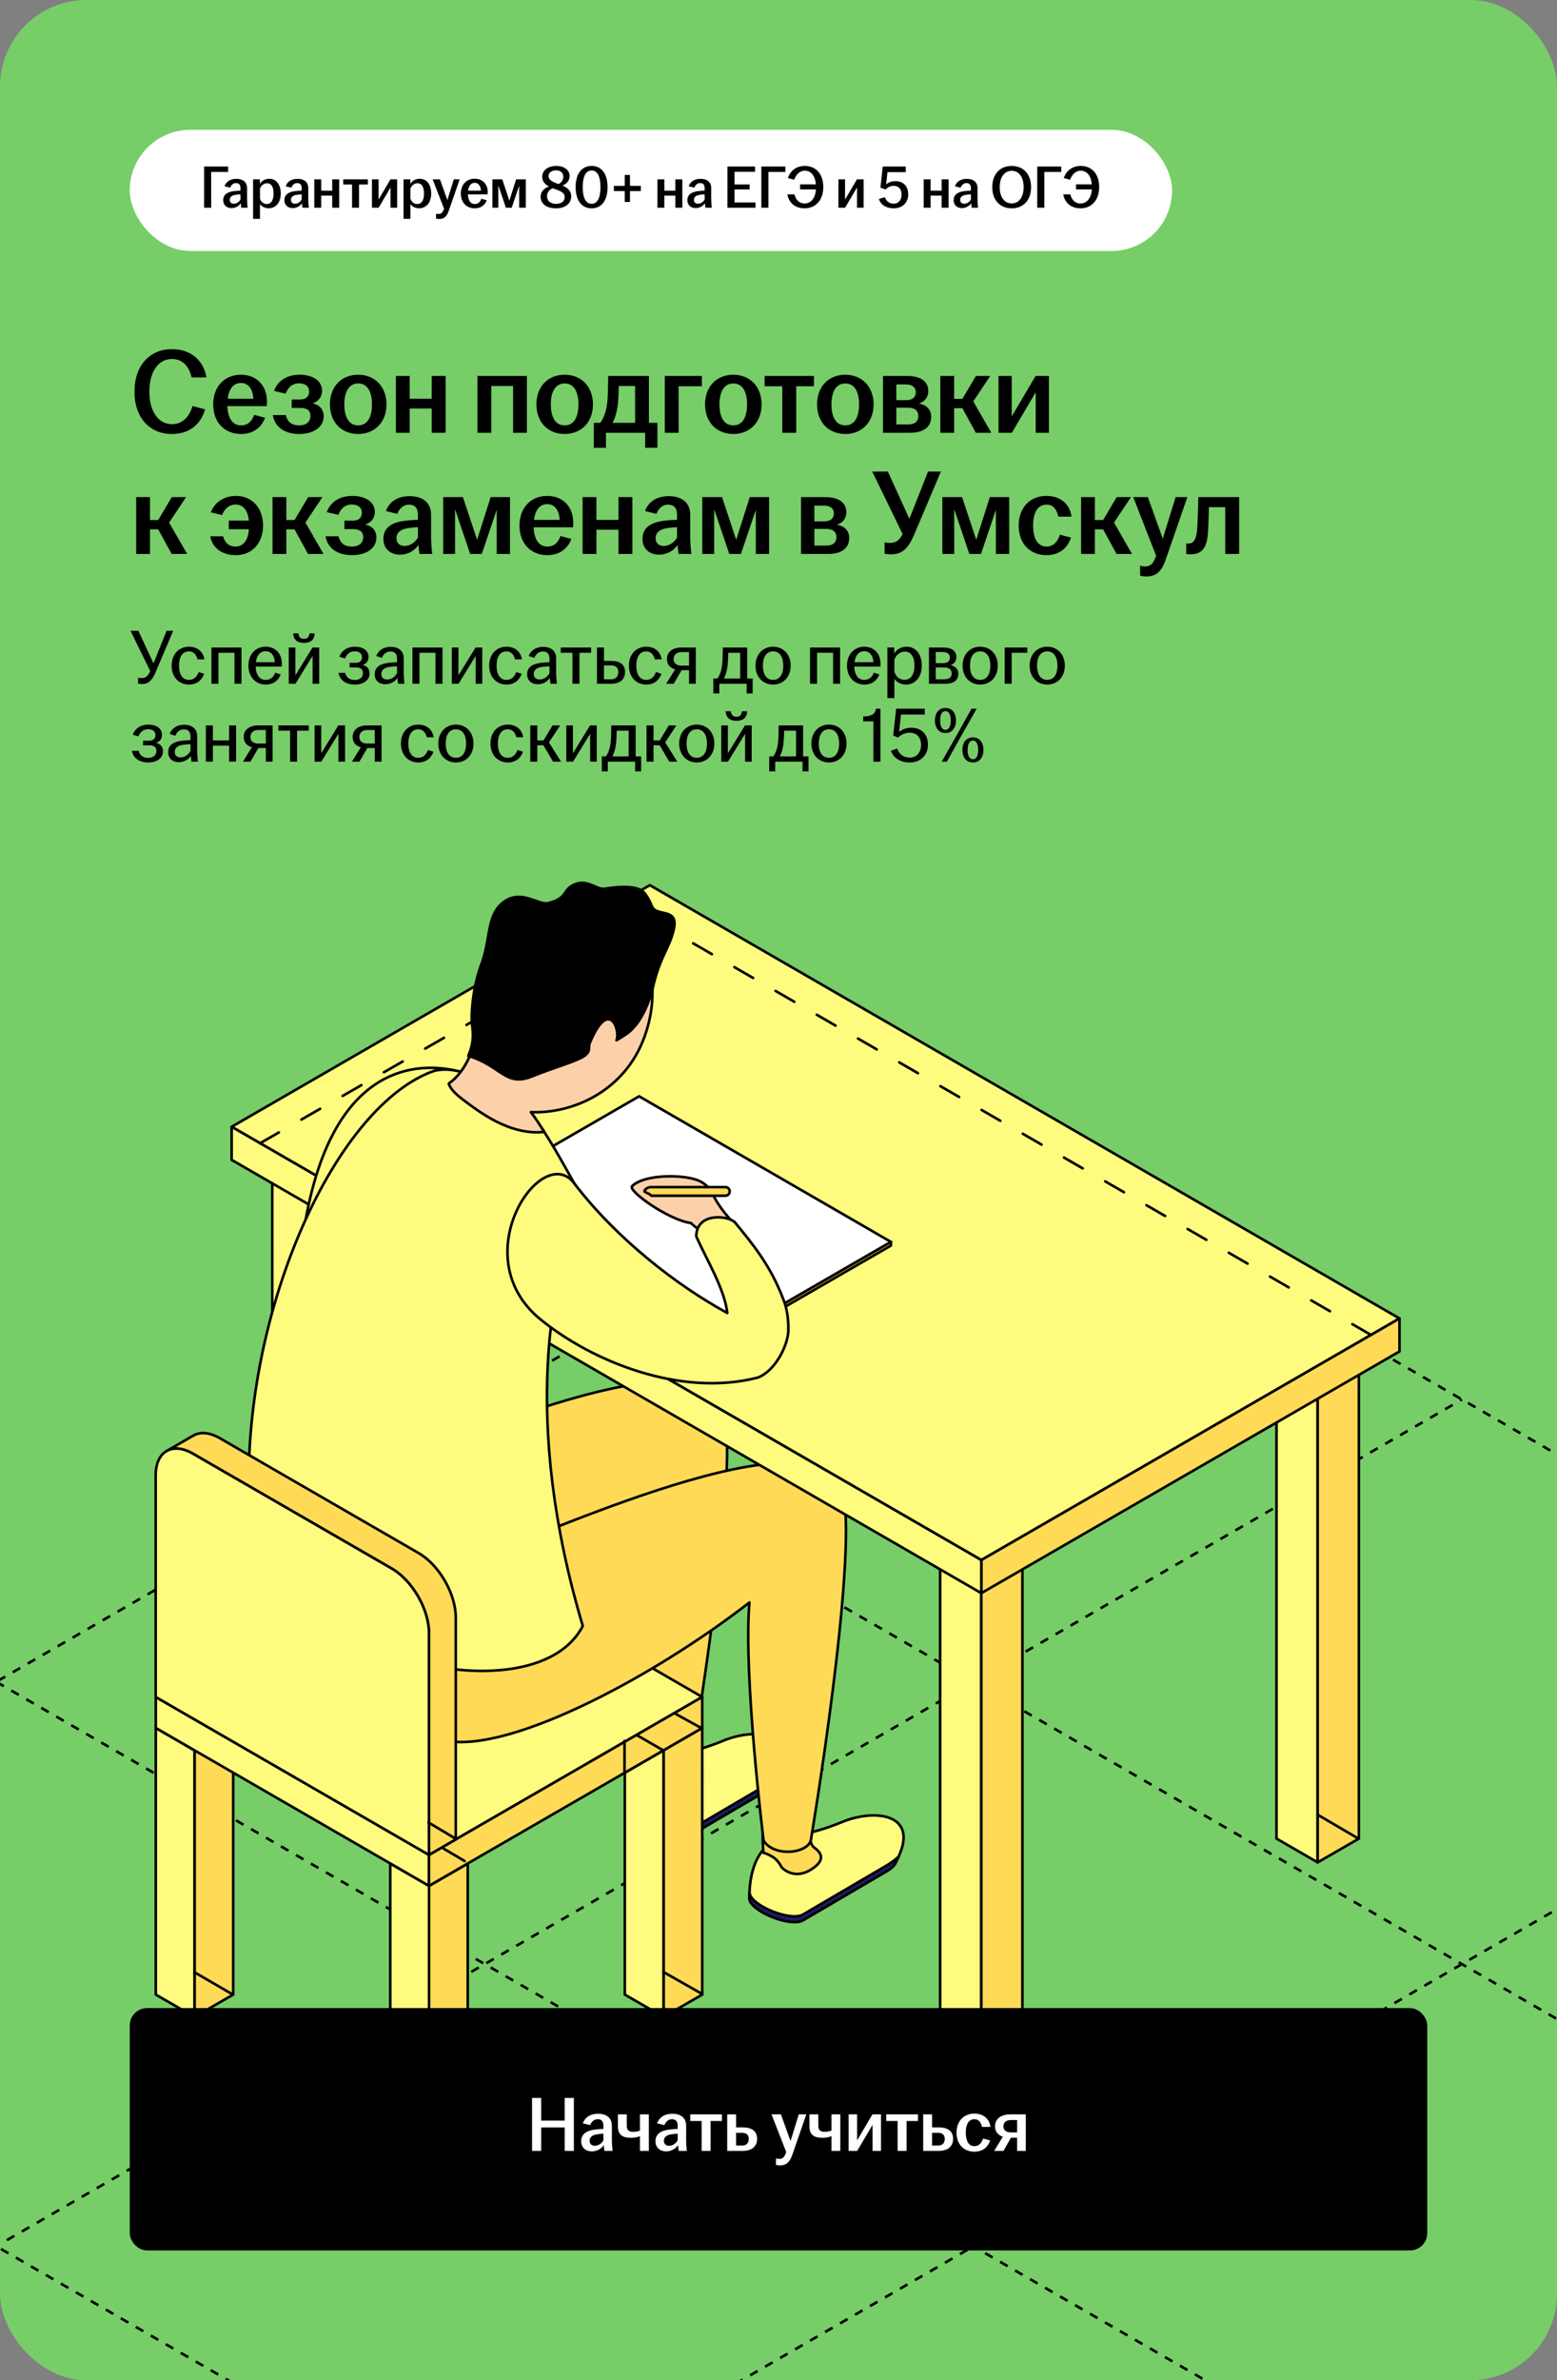 <?xml version="1.0" encoding="UTF-8"?> <svg xmlns="http://www.w3.org/2000/svg" width="360" height="550" viewBox="0 0 360 550" fill="none"><rect x="0" y="0" width="360" height="550" fill="#808080" stroke="none"/><g clip-path="url(#clip0_18155_14542)"><rect width="360" height="550" rx="20" fill="#77CD68"></rect><path d="M-226.806 519.083L902.905 1171.32" stroke="black" stroke-width="0.6" stroke-linejoin="round" stroke-dasharray="2 2"></path><path d="M-204.158 401.658L1015.9 1106.09" stroke="black" stroke-width="0.6" stroke-linejoin="round" stroke-dasharray="2 2"></path><path d="M-0.853 388.629L1128.86 1040.87" stroke="black" stroke-width="0.6" stroke-linejoin="round" stroke-dasharray="2 2"></path><path d="M112.108 323.411L1241.82 975.65" stroke="black" stroke-width="0.6" stroke-linejoin="round" stroke-dasharray="2 2"></path><path d="M225.101 258.174L1354.81 910.413" stroke="black" stroke-width="0.6" stroke-linejoin="round" stroke-dasharray="2 2"></path><path d="M-452.781 1171.3L676.93 519.059" stroke="black" stroke-width="0.6" stroke-linejoin="round" stroke-dasharray="2 2"></path><path d="M-565.741 1106.08L563.97 453.841" stroke="black" stroke-width="0.6" stroke-linejoin="round" stroke-dasharray="2 2"></path><path d="M-678.719 1040.85L450.992 388.614" stroke="black" stroke-width="0.6" stroke-linejoin="round" stroke-dasharray="2 2"></path><path d="M-791.695 975.626L338.016 323.387" stroke="black" stroke-width="0.6" stroke-linejoin="round" stroke-dasharray="2 2"></path><path d="M-904.655 910.409L225.056 258.169" stroke="black" stroke-width="0.6" stroke-linejoin="round" stroke-dasharray="2 2"></path><path d="M145.797 419.832C145.797 405.852 154.655 405.454 154.655 405.454C154.655 405.454 159.438 405.454 167.233 402.22C174.917 399.029 185.747 400.27 179.701 411.436C179.657 411.569 179.591 411.702 179.502 411.857C179.125 412.455 178.505 413.031 177.531 413.585L158.176 424.928C155.23 426.611 145.863 422.713 145.797 419.832Z" fill="#FFFB7E" stroke="black" stroke-width="0.6" stroke-miterlimit="10" stroke-linejoin="round"></path><path d="M145.841 418.592C146.018 421.472 155.253 425.282 158.176 423.62L177.531 412.255C178.173 411.879 179.28 411.148 180.255 410.262C180.077 410.66 179.923 411.015 179.701 411.436C179.657 411.569 179.591 411.702 179.502 411.856C179.125 412.455 178.506 413.031 177.531 413.585L158.176 424.928C155.408 426.501 147.015 423.177 145.907 420.408C145.863 420.209 145.819 419.987 145.819 419.832C145.775 419.389 145.819 419.012 145.819 418.592H145.841Z" fill="#1E1C6B" stroke="black" stroke-width="0.6" stroke-miterlimit="10" stroke-linejoin="round"></path><path d="M149.384 403.615C151.665 403.615 159.681 405.653 159.681 405.653C159.681 405.653 159.726 406.761 160.39 407.736C160.479 407.825 160.545 407.913 160.612 408.001C162.184 409.109 163.801 410.86 160.036 413.208C156.958 415.136 154.455 413.917 153.281 412.721C152.794 411.835 152.086 410.815 151.089 410.239C150.07 409.641 149.45 409.397 149.007 409.353C149.007 409.287 148.985 409.154 148.985 409.154C148.985 409.154 148.41 403.593 149.362 403.593L149.384 403.615Z" fill="white" stroke="black" stroke-width="0.6" stroke-miterlimit="10" stroke-linejoin="round"></path><path d="M73.957 383.034C77.544 370.051 79.139 356.294 82.66 341.051C91.053 339.39 158.043 306.844 167.078 324.347C167.388 324.967 167.521 325.654 167.521 326.407C170.732 342.713 159.992 406.473 159.992 406.473C159.814 407.093 159.327 407.714 158.508 408.201C156.404 409.419 152.994 409.419 150.89 408.201C149.938 407.647 149.141 406.938 149.052 406.207C149.052 406.207 144.379 368.279 145.818 351.486C122.787 369.364 87.909 387.642 74.001 383.012L73.957 383.034Z" fill="#FFDA57" stroke="black" stroke-width="0.6" stroke-miterlimit="10" stroke-linejoin="round"></path><path d="M36.022 392.117L99.181 355.629L162.361 392.117L99.181 428.605L36.022 392.117Z" fill="#FFFB7E" stroke="black" stroke-width="0.6" stroke-miterlimit="10" stroke-linejoin="round"></path><path d="M173.257 438.619C173.257 424.639 182.115 424.241 182.115 424.241C182.115 424.241 186.898 424.241 194.693 421.006C202.378 417.816 213.207 419.057 207.161 430.223C207.117 430.355 207.028 430.488 206.962 430.643C206.585 431.241 205.966 431.818 204.991 432.372L185.636 443.715C182.691 445.398 173.323 441.499 173.257 438.619Z" fill="#FFFB7E" stroke="black" stroke-width="0.6" stroke-miterlimit="10" stroke-linejoin="round"></path><path d="M173.323 437.379C173.5 440.259 182.735 444.069 185.658 442.385L205.013 431.043C205.655 430.666 206.762 429.935 207.737 429.049C207.56 429.425 207.405 429.802 207.183 430.223C207.139 430.356 207.051 430.488 206.984 430.643C206.607 431.242 205.987 431.818 205.013 432.372L185.658 443.715C182.89 445.287 174.497 441.987 173.389 439.195C173.345 438.973 173.301 438.796 173.301 438.619C173.257 438.176 173.301 437.8 173.301 437.379H173.323Z" fill="#1E1C6B" stroke="black" stroke-width="0.6" stroke-miterlimit="10" stroke-linejoin="round"></path><path d="M176.866 422.402C179.147 422.402 187.164 424.44 187.164 424.44C187.164 424.44 187.23 425.548 187.873 426.523C187.961 426.611 188.027 426.7 188.094 426.789C189.666 427.897 191.283 429.647 187.518 431.995C184.44 433.922 181.937 432.704 180.763 431.508C180.276 430.6 179.568 429.602 178.594 429.027C177.575 428.451 176.955 428.184 176.512 428.14C176.512 428.074 176.512 427.941 176.512 427.941C176.512 427.941 175.936 422.38 176.888 422.38L176.866 422.402Z" fill="#FFDA57" stroke="black" stroke-width="0.6" stroke-miterlimit="10" stroke-linejoin="round"></path><path d="M110.142 359.838C118.535 358.177 185.525 325.632 194.561 343.133C194.871 343.754 195.003 344.44 195.003 345.194C198.214 361.499 187.474 425.26 187.474 425.26C187.297 425.88 186.81 426.501 185.968 426.966C183.864 428.184 180.454 428.184 178.35 426.966C177.398 426.412 176.6 425.703 176.512 424.994C176.512 424.994 171.839 387.066 173.279 370.273C150.248 388.151 115.369 406.429 101.461 401.798C78.962 394.288 67.623 388.351 60.47 373.042C58.123 368.013 57.636 353.945 57.636 347.919C82.527 335.578 101.971 346.7 110.165 359.816L110.142 359.838Z" fill="#FFDA57" stroke="black" stroke-width="0.6" stroke-miterlimit="10" stroke-linejoin="round"></path><path d="M217.37 357.202L226.893 362.696V475.263L217.37 469.768V357.202Z" fill="#FFFB7E" stroke="black" stroke-width="0.6" stroke-miterlimit="10" stroke-linejoin="round"></path><path d="M236.393 357.202L226.893 362.696V475.263L236.393 469.768V357.202Z" fill="#FFDA57" stroke="black" stroke-width="0.6" stroke-miterlimit="10" stroke-linejoin="round"></path><path d="M295.145 312.272L304.667 317.767V430.333L295.145 424.839V312.272Z" fill="#FFFB7E" stroke="black" stroke-width="0.6" stroke-miterlimit="10" stroke-linejoin="round"></path><path d="M314.19 312.272L304.667 317.767V430.333L314.19 424.839V312.272Z" fill="#FFDA57" stroke="black" stroke-width="0.6" stroke-miterlimit="10" stroke-linejoin="round"></path><path d="M62.951 268.008L72.451 273.502V386.069L62.951 380.574V268.008Z" fill="#FFFB7E" stroke="black" stroke-width="0.6" stroke-miterlimit="10" stroke-linejoin="round"></path><path d="M81.974 268.008L72.451 273.502V386.069L81.974 380.574V268.008Z" fill="#F0ECEB" stroke="black" stroke-width="0.6" stroke-miterlimit="10" stroke-linejoin="round"></path><path d="M53.561 260.364L226.893 360.48L323.579 304.651L150.248 204.535L53.561 260.364Z" fill="#FFFB7E" stroke="black" stroke-width="0.6" stroke-miterlimit="10" stroke-linejoin="round"></path><path d="M226.893 360.48V368.124L323.579 312.272V304.651L226.893 360.48Z" fill="#FFDA57" stroke="black" stroke-width="0.6" stroke-miterlimit="10" stroke-linejoin="round"></path><path d="M53.561 260.364V268.008L226.893 368.124V360.48L53.561 260.364Z" fill="#FFFB7E" stroke="black" stroke-width="0.6" stroke-miterlimit="10" stroke-linejoin="round"></path><path d="M153.415 466.046L162.361 460.884V399.273L153.415 404.457V466.046Z" fill="#FFDA57" stroke="black" stroke-width="0.6" stroke-miterlimit="10" stroke-linejoin="round"></path><path d="M153.414 466.046L144.468 460.884V409.619L153.414 404.457V466.046Z" fill="#FFFB7E" stroke="black" stroke-width="0.6" stroke-miterlimit="10" stroke-linejoin="round"></path><path d="M99.203 497.373L108.149 492.211V430.599L99.203 435.761V497.373Z" fill="#FFDA57" stroke="black" stroke-width="0.6" stroke-miterlimit="10" stroke-linejoin="round"></path><path d="M99.203 497.373L90.234 492.211V430.599L99.203 435.761V497.373Z" fill="#FFFB7E" stroke="black" stroke-width="0.6" stroke-miterlimit="10" stroke-linejoin="round"></path><path d="M44.969 466.046L53.916 460.884V399.273L44.969 404.457V466.046Z" fill="#FFDA57" stroke="black" stroke-width="0.6" stroke-miterlimit="10" stroke-linejoin="round"></path><path d="M44.969 466.046L36.022 460.884V399.273L44.969 404.457V466.046Z" fill="#FFFB7E" stroke="black" stroke-width="0.6" stroke-miterlimit="10" stroke-linejoin="round"></path><path d="M36.022 399.273L99.203 435.761V428.605L36.022 392.117V399.273Z" fill="#FFFB7E" stroke="black" stroke-width="0.6" stroke-miterlimit="10" stroke-linejoin="round"></path><path d="M162.361 399.273L99.181 435.761V428.605L162.361 392.117V399.273Z" fill="#FFDA57" stroke="black" stroke-width="0.6" stroke-miterlimit="10" stroke-linejoin="round"></path><path d="M147.768 253.319L206.01 286.972L171.242 307.044L112.977 273.413L147.768 253.319Z" fill="white" stroke="black" stroke-width="0.6" stroke-miterlimit="10" stroke-linejoin="round"></path><path d="M112.977 273.413L171.241 307.044L171.219 307.886L112.977 274.255V273.413Z" fill="#34318D" stroke="black" stroke-width="0.6" stroke-miterlimit="10" stroke-linejoin="round"></path><path d="M171.242 307.044L206.01 286.972L205.988 287.814L171.219 307.886L171.242 307.044Z" fill="#FFDA57" stroke="black" stroke-width="0.6" stroke-miterlimit="10" stroke-linejoin="round"></path><path d="M105.248 247.36C94.685 245.078 76.902 247.537 70.702 281.699C68.2 295.413 105.248 247.36 105.248 247.36Z" fill="#FFFB7E" stroke="black" stroke-width="0.6" stroke-miterlimit="10" stroke-linejoin="round"></path><path d="M78.297 377.074C98.982 388.683 127.371 389.968 134.746 375.701C120.661 328.423 127.195 294.814 134.879 277.18C129.165 267.166 122.721 254.205 116.498 251.613C111.516 249.531 104.872 245.676 99.624 247.714C76.836 256.576 55.687 304.274 57.614 347.941C59.806 362.231 68.133 371.358 78.32 377.074H78.297Z" fill="#FFFB7E" stroke="black" stroke-width="0.6" stroke-miterlimit="10" stroke-linejoin="round"></path><path d="M103.765 250.373C107.729 247.603 109.567 242.441 111.05 236.504C111.184 233.136 111.914 229.636 113.354 226.18C118.514 213.773 130.583 206.994 140.283 211.026C150.004 215.081 153.68 228.418 148.52 240.824C143.737 252.322 132.288 257.373 122.743 256.975C123.806 258.326 124.758 259.832 125.843 261.539C117.827 262.447 110.608 256.753 107.109 254.139C105.315 252.787 104.075 251.547 103.765 250.373Z" fill="#FCD1A9" stroke="black" stroke-width="0.6" stroke-miterlimit="10" stroke-linejoin="round"></path><path d="M116.498 208.39C120.772 205.333 124.603 209.431 126.95 208.634C127.349 208.501 127.77 208.39 128.213 208.235C131.313 206.95 130.14 205.51 132.996 204.313C135.831 203.139 138.045 205.665 139.817 205.355C144.002 204.69 147.7 204.712 149.074 206.418C149.738 207.26 150.292 208.279 150.735 209.431C151.753 211.89 156.847 209.675 155.828 214.504C154.876 219.046 152.949 220.331 151.177 227.221C151.089 227.62 151 228.019 150.889 228.418C150.889 228.506 150.845 228.573 150.845 228.639C149.627 233.092 147.634 236.947 144.932 238.852C144.158 239.384 143.36 239.894 142.541 240.381C143.515 238.011 140.769 230.412 136.385 240.957C135.92 242.087 136.672 242.663 135.299 243.859C133.927 245.055 127.571 246.85 123.097 248.689C116.852 251.259 115.9 246.23 108.282 243.992C109.589 240.868 109.434 238.963 109.124 236.548C108.946 235.02 109.057 229.215 111.117 223.3C111.117 223.3 111.117 223.3 111.117 223.278C113.531 217.473 112.334 211.381 116.52 208.39H116.498Z" fill="black" stroke="black" stroke-width="0.6" stroke-miterlimit="10" stroke-linejoin="round"></path><path d="M168.894 281.832C163.956 276.271 165.196 274.765 161.985 273.015C158.774 271.286 149.03 271.198 146.151 274.078C145.088 275.141 154.632 281.943 159.77 282.607C161.365 284.202 161.431 283.693 161.431 283.693L168.916 281.832H168.894Z" fill="#FCD1A9" stroke="black" stroke-width="0.6" stroke-miterlimit="10" stroke-linejoin="round"></path><path d="M167.72 274.299C168.274 274.299 168.717 274.743 168.717 275.297C168.717 275.85 168.274 276.293 167.72 276.293H150.625C150.071 275.74 149.34 275.629 149.007 275.297C149.007 274.743 149.915 274.299 150.469 274.299H167.72Z" fill="#FFDA57" stroke="black" stroke-width="0.6" stroke-miterlimit="10" stroke-linejoin="round"></path><path d="M132.752 273.413C142.585 286.263 156.426 296.986 168.163 303.388C167.521 297.761 163.269 290.871 160.988 285.709C160.988 280.126 168.274 280.791 169.935 282.452C173.788 287.193 178.106 292.244 181.096 300.176C181.893 302.059 182.358 304.695 182.269 307.686C182.026 311.297 179.036 316.925 175.183 318.321C157.201 322.929 136.695 314.487 124.869 304.784C107.131 290.229 125.29 263.665 132.752 273.391V273.413Z" fill="#FFFB7E" stroke="black" stroke-width="0.6" stroke-miterlimit="10" stroke-linejoin="round"></path><path d="M90.588 362.452L44.592 335.889C42.245 334.537 40.119 334.405 38.547 335.268L44.681 331.724C46.231 330.815 48.401 330.926 50.793 332.3L96.789 358.863C101.528 361.61 105.381 368.256 105.381 373.751V425.016L99.18 428.605V377.34C99.18 371.868 95.327 365.199 90.588 362.452Z" fill="#FFDA57" stroke="black" stroke-width="0.6" stroke-miterlimit="10" stroke-linejoin="round"></path><path d="M44.592 335.889L90.588 362.452C95.327 365.199 99.181 371.868 99.181 377.34V428.605L36 392.117V340.851C36 335.379 39.853 333.142 44.592 335.889Z" fill="#FFFB7E" stroke="black" stroke-width="0.6" stroke-miterlimit="10" stroke-linejoin="round"></path><path d="M317.028 308.476L150.813 212.513" stroke="black" stroke-width="0.6" stroke-miterlimit="10" stroke-linecap="round" stroke-linejoin="round" stroke-dasharray="5 6"></path><path d="M60.133 264.162L149.058 213.229" stroke="black" stroke-width="0.6" stroke-miterlimit="10" stroke-linecap="round" stroke-linejoin="round" stroke-dasharray="5 6"></path><path d="M314.083 424.84L304.84 419.423" stroke="black" stroke-width="0.6" stroke-miterlimit="10" stroke-linecap="round" stroke-linejoin="round"></path><path d="M236.388 469.776L226.983 464.349" stroke="black" stroke-width="0.6" stroke-miterlimit="10" stroke-linecap="round" stroke-linejoin="round"></path><path d="M162.344 460.743L153.358 455.64" stroke="black" stroke-width="0.6" stroke-miterlimit="10" stroke-linecap="round" stroke-linejoin="round"></path><path d="M108.037 492.181L99.202 486.998" stroke="black" stroke-width="0.6" stroke-miterlimit="10" stroke-linecap="round" stroke-linejoin="round"></path><path d="M53.863 460.895L44.95 455.714" stroke="black" stroke-width="0.6" stroke-miterlimit="10" stroke-linecap="round" stroke-linejoin="round"></path><path d="M162.217 399.325L155.968 395.884" stroke="black" stroke-width="0.6" stroke-miterlimit="10" stroke-linecap="round" stroke-linejoin="round"></path><path d="M105.37 424.879L99.084 421.121" stroke="black" stroke-width="0.6" stroke-miterlimit="10" stroke-linecap="round" stroke-linejoin="round"></path><path d="M153.313 404.429L147.322 400.979" stroke="black" stroke-width="0.6" stroke-miterlimit="10" stroke-linecap="round" stroke-linejoin="round"></path><path d="M144.397 409.621V402.268" stroke="black" stroke-width="0.6" stroke-miterlimit="10" stroke-linecap="round" stroke-linejoin="round"></path><path d="M107.423 430.019L102.573 427.155" stroke="black" stroke-width="0.6" stroke-miterlimit="10" stroke-linecap="round" stroke-linejoin="round"></path><rect x="30" y="30" width="241" height="28" rx="14" fill="white"></rect><path d="M47.189 48V38.48H52.747V39.726H48.827V48H47.189ZM53.54 48.084C52.378 48.084 51.608 47.37 51.608 46.264C51.608 44.92 52.644 44.332 54.114 44.164C54.66 44.094 55.192 44.066 55.598 44.052V43.45C55.598 42.68 55.234 42.302 54.562 42.302C53.904 42.302 53.442 42.764 53.218 43.366L51.902 43.044C52.308 41.91 53.316 41.322 54.632 41.322C56.102 41.322 57.124 42.008 57.124 43.492V46.026C57.124 46.726 57.194 47.426 57.25 48H55.78C55.738 47.692 55.682 47.286 55.668 46.964C55.262 47.552 54.506 48.084 53.54 48.084ZM53.12 46.18C53.12 46.754 53.498 47.076 54.058 47.076C54.702 47.076 55.276 46.67 55.598 46.11V44.906C55.206 44.92 54.814 44.962 54.38 45.032C53.582 45.158 53.12 45.55 53.12 46.18ZM58.519 50.576V41.434H60.087V42.47C60.493 41.84 61.221 41.308 62.285 41.308C63.741 41.308 64.917 42.484 64.917 44.724C64.917 46.964 63.629 48.126 62.131 48.126C61.193 48.126 60.479 47.706 60.115 47.16V50.576H58.519ZM60.115 45.914C60.325 46.628 60.927 47.146 61.683 47.146C62.677 47.146 63.251 46.306 63.251 44.724C63.251 43.128 62.691 42.344 61.739 42.344C61.011 42.344 60.381 42.876 60.115 43.562V45.914ZM67.691 48.084C66.528 48.084 65.758 47.37 65.758 46.264C65.758 44.92 66.794 44.332 68.264 44.164C68.811 44.094 69.343 44.066 69.749 44.052V43.45C69.749 42.68 69.385 42.302 68.713 42.302C68.055 42.302 67.593 42.764 67.368 43.366L66.052 43.044C66.459 41.91 67.466 41.322 68.782 41.322C70.252 41.322 71.275 42.008 71.275 43.492V46.026C71.275 46.726 71.344 47.426 71.4 48H69.93C69.888 47.692 69.832 47.286 69.819 46.964C69.412 47.552 68.656 48.084 67.691 48.084ZM67.27 46.18C67.27 46.754 67.648 47.076 68.209 47.076C68.853 47.076 69.427 46.67 69.749 46.11V44.906C69.356 44.92 68.965 44.962 68.531 45.032C67.733 45.158 67.27 45.55 67.27 46.18ZM72.67 48V41.434H74.266V44.066H76.814V41.434H78.424V48H76.814V45.2H74.266V48H72.67ZM81.4 48V42.624H79.356V41.434H85.055V42.624H83.01V48H81.4ZM86 48V41.434H87.526V46.11L90.284 41.434H91.824V48H90.298V43.324L87.54 48H86ZM93.301 50.576V41.434H94.869V42.47C95.275 41.84 96.003 41.308 97.067 41.308C98.523 41.308 99.699 42.484 99.699 44.724C99.699 46.964 98.411 48.126 96.913 48.126C95.975 48.126 95.261 47.706 94.897 47.16V50.576H93.301ZM94.897 45.914C95.107 46.628 95.709 47.146 96.465 47.146C97.459 47.146 98.033 46.306 98.033 44.724C98.033 43.128 97.473 42.344 96.521 42.344C95.793 42.344 95.163 42.876 94.897 43.562V45.914ZM101.524 50.604C101.286 50.604 101.006 50.562 100.824 50.506V49.358C100.964 49.4 101.174 49.442 101.37 49.442C101.986 49.442 102.308 49.162 102.56 48.49L102.672 48.21L100.026 41.434H101.72L103.442 46.236L104.926 41.434H106.284L103.764 48.7C103.288 50.058 102.658 50.604 101.524 50.604ZM109.773 48.14C107.883 48.14 106.553 46.81 106.553 44.724C106.553 42.638 107.883 41.294 109.759 41.294C111.537 41.294 112.769 42.512 112.769 44.388C112.769 44.612 112.755 44.78 112.741 44.92H108.191C108.247 46.236 108.737 47.146 109.773 47.146C110.627 47.146 111.075 46.572 111.285 45.928L112.545 46.264C112.167 47.342 111.215 48.14 109.773 48.14ZM108.233 44.066H111.201C111.159 43.156 110.739 42.246 109.773 42.246C108.849 42.246 108.359 42.988 108.233 44.066ZM113.849 48V41.434H116.131L117.769 46.362L119.337 41.434H121.577V48H120.037V42.904L118.315 48H116.971L115.221 42.834V48H113.849ZM128.555 48.14C126.371 48.14 124.999 47.076 124.999 45.494C124.999 44.304 125.769 43.478 126.931 43.1C125.923 42.554 125.363 41.868 125.363 40.846C125.363 39.376 126.693 38.34 128.597 38.34C130.515 38.34 131.705 39.32 131.705 40.72C131.705 41.7 131.047 42.484 130.053 42.876C131.369 43.45 132.069 44.164 132.069 45.396C132.069 46.992 130.753 48.14 128.555 48.14ZM126.483 45.368C126.483 46.348 127.211 47.104 128.569 47.104C129.913 47.104 130.557 46.418 130.557 45.578C130.557 44.752 130.067 44.29 128.499 43.758C128.247 43.674 128.023 43.59 127.799 43.506C126.973 43.842 126.483 44.472 126.483 45.368ZM126.833 40.664C126.833 41.532 127.561 41.98 129.129 42.526C129.843 42.176 130.249 41.532 130.249 40.832C130.249 39.978 129.633 39.362 128.583 39.362C127.561 39.362 126.833 39.894 126.833 40.664ZM136.792 48.14C134.496 48.14 133.096 46.32 133.096 43.24C133.096 40.16 134.496 38.34 136.792 38.34C139.088 38.34 140.474 40.16 140.474 43.24C140.474 46.32 139.088 48.14 136.792 48.14ZM134.734 43.24C134.734 45.62 135.392 47.09 136.792 47.09C138.178 47.09 138.836 45.62 138.836 43.24C138.836 40.86 138.178 39.39 136.792 39.39C135.392 39.39 134.734 40.86 134.734 43.24ZM141.934 44.15V42.946H144.454V40.426H145.658V42.946H148.178V44.15H145.658V46.67H144.454V44.15H141.934ZM152.008 48V41.434H153.604V44.066H156.152V41.434H157.762V48H156.152V45.2H153.604V48H152.008ZM160.864 48.084C159.702 48.084 158.932 47.37 158.932 46.264C158.932 44.92 159.968 44.332 161.438 44.164C161.984 44.094 162.516 44.066 162.922 44.052V43.45C162.922 42.68 162.558 42.302 161.886 42.302C161.228 42.302 160.766 42.764 160.542 43.366L159.226 43.044C159.632 41.91 160.64 41.322 161.956 41.322C163.426 41.322 164.448 42.008 164.448 43.492V46.026C164.448 46.726 164.518 47.426 164.574 48H163.104C163.062 47.692 163.006 47.286 162.992 46.964C162.586 47.552 161.83 48.084 160.864 48.084ZM160.444 46.18C160.444 46.754 160.822 47.076 161.382 47.076C162.026 47.076 162.6 46.67 162.922 46.11V44.906C162.53 44.92 162.138 44.962 161.704 45.032C160.906 45.158 160.444 45.55 160.444 46.18ZM168.198 48V38.48H174.582V39.698H169.836V42.61H173.322V43.772H169.836V46.782H174.68V48H168.198ZM176.032 48V38.48H181.59V39.726H177.67V48H176.032ZM186.027 48.14C183.829 48.14 182.373 46.824 182.051 44.92H183.689C183.955 46.054 184.711 47.02 186.027 47.02C187.525 47.02 188.519 45.76 188.659 43.772H184.991V42.596H188.645C188.491 40.664 187.553 39.446 186.097 39.446C184.781 39.446 183.997 40.496 183.633 41.532L182.163 41.14C182.709 39.53 184.039 38.34 186.097 38.34C188.603 38.34 190.353 40.146 190.353 43.226C190.353 46.306 188.547 48.14 186.027 48.14ZM193.857 48V41.434H195.383V46.11L198.141 41.434H199.681V48H198.155V43.324L195.397 48H193.857ZM206.649 48.14C204.913 48.14 203.667 47.356 203.205 45.984L204.605 45.564C204.927 46.46 205.585 47.062 206.649 47.062C207.727 47.062 208.455 46.236 208.455 44.962C208.455 43.716 207.797 42.946 206.649 42.946C205.865 42.946 205.221 43.296 204.759 43.786L203.569 43.366L204.101 38.48H209.421V39.782H205.193L204.885 42.61C205.375 42.162 206.145 41.854 207.013 41.854C208.847 41.854 209.995 43.016 209.995 44.934C209.995 46.838 208.609 48.14 206.649 48.14ZM213.572 48V41.434H215.168V44.066H217.716V41.434H219.326V48H217.716V45.2H215.168V48H213.572ZM222.429 48.084C221.267 48.084 220.497 47.37 220.497 46.264C220.497 44.92 221.533 44.332 223.003 44.164C223.549 44.094 224.081 44.066 224.487 44.052V43.45C224.487 42.68 224.123 42.302 223.451 42.302C222.793 42.302 222.331 42.764 222.107 43.366L220.791 43.044C221.197 41.91 222.205 41.322 223.521 41.322C224.991 41.322 226.013 42.008 226.013 43.492V46.026C226.013 46.726 226.083 47.426 226.139 48H224.669C224.627 47.692 224.571 47.286 224.557 46.964C224.151 47.552 223.395 48.084 222.429 48.084ZM222.009 46.18C222.009 46.754 222.387 47.076 222.947 47.076C223.591 47.076 224.165 46.67 224.487 46.11V44.906C224.095 44.92 223.703 44.962 223.269 45.032C222.471 45.158 222.009 45.55 222.009 46.18ZM233.921 48.14C231.275 48.14 229.427 46.306 229.427 43.24C229.427 40.174 231.275 38.34 233.921 38.34C236.567 38.34 238.401 40.174 238.401 43.24C238.401 46.306 236.567 48.14 233.921 48.14ZM231.149 43.24C231.149 45.494 232.199 47.006 233.921 47.006C235.629 47.006 236.679 45.494 236.679 43.24C236.679 40.986 235.629 39.474 233.921 39.474C232.199 39.474 231.149 40.986 231.149 43.24ZM239.825 48V38.48H245.383V39.726H241.463V48H239.825ZM249.82 48.14C247.622 48.14 246.166 46.824 245.844 44.92H247.482C247.748 46.054 248.504 47.02 249.82 47.02C251.318 47.02 252.312 45.76 252.452 43.772H248.784V42.596H252.438C252.284 40.664 251.346 39.446 249.89 39.446C248.574 39.446 247.79 40.496 247.426 41.532L245.956 41.14C246.502 39.53 247.832 38.34 249.89 38.34C252.396 38.34 254.146 40.146 254.146 43.226C254.146 46.306 252.34 48.14 249.82 48.14Z" fill="black"></path><path d="M39.716 100.28C34.732 100.28 31.092 96.64 31.092 90.508C31.092 84.348 34.704 80.68 39.772 80.68C44.14 80.68 47.08 83.284 47.724 87.204H44.308C43.776 84.88 42.376 82.948 39.772 82.948C36.524 82.948 34.536 86 34.536 90.508C34.536 94.988 36.552 98.012 39.772 98.012C42.376 98.012 43.86 96.08 44.504 93.812L47.416 94.596C46.408 98.012 43.888 100.28 39.716 100.28ZM55.734 100.28C51.954 100.28 49.294 97.62 49.294 93.448C49.294 89.276 51.954 86.588 55.706 86.588C59.262 86.588 61.726 89.024 61.726 92.776C61.726 93.224 61.698 93.56 61.67 93.84H52.57C52.682 96.472 53.662 98.292 55.734 98.292C57.442 98.292 58.338 97.144 58.758 95.856L61.278 96.528C60.522 98.684 58.618 100.28 55.734 100.28ZM52.654 92.132H58.59C58.506 90.312 57.666 88.492 55.734 88.492C53.886 88.492 52.906 89.976 52.654 92.132ZM69.234 100.28C65.734 100.28 63.522 98.628 63.074 95.912H66.07C66.434 97.452 67.442 98.292 69.15 98.292C70.914 98.292 71.782 97.368 71.782 96.108C71.782 94.96 71.11 94.26 69.43 94.26H67.442V92.3H69.402C70.802 92.3 71.474 91.572 71.474 90.48C71.474 89.36 70.69 88.576 69.15 88.576C67.554 88.576 66.574 89.528 66.042 90.956L63.354 90.34C64.222 87.904 66.462 86.588 69.234 86.588C72.37 86.588 74.47 88.016 74.47 90.284C74.47 91.628 73.686 92.776 72.258 93.196C73.854 93.532 74.834 94.568 74.834 96.248C74.834 98.656 72.51 100.28 69.234 100.28ZM82.807 100.28C79.027 100.28 76.283 97.62 76.283 93.448C76.283 89.248 79.027 86.588 82.807 86.588C86.587 86.588 89.359 89.248 89.359 93.448C89.359 97.62 86.587 100.28 82.807 100.28ZM79.615 93.448C79.615 96.248 80.595 98.292 82.807 98.292C85.047 98.292 85.999 96.248 85.999 93.448C85.999 90.648 85.047 88.604 82.807 88.604C80.595 88.604 79.615 90.648 79.615 93.448ZM91.531 100V86.868H94.723V92.132H99.819V86.868H103.039V100H99.819V94.4H94.723V100H91.531ZM110.398 100V86.868H121.822V100H118.63V89.192H113.59V100H110.398ZM130.549 100.28C126.769 100.28 124.025 97.62 124.025 93.448C124.025 89.248 126.769 86.588 130.549 86.588C134.329 86.588 137.101 89.248 137.101 93.448C137.101 97.62 134.329 100.28 130.549 100.28ZM127.357 93.448C127.357 96.248 128.337 98.292 130.549 98.292C132.789 98.292 133.741 96.248 133.741 93.448C133.741 90.648 132.789 88.604 130.549 88.604C128.337 88.604 127.357 90.648 127.357 93.448ZM137.3 103.472V97.704H138.784C139.736 96.444 140.24 94.68 140.436 92.748C140.548 91.348 140.576 89.78 140.632 86.868H150.04V97.704H152V103.472H149.172V100H140.1V103.472H137.3ZM141.64 97.704H146.848V89.192H143.068C143.068 90.452 143.012 91.712 142.9 93.028C142.704 94.96 142.284 96.472 141.64 97.704ZM153.711 100V86.868H162.279V89.248H156.903V100H153.711ZM169.541 100.28C165.761 100.28 163.017 97.62 163.017 93.448C163.017 89.248 165.761 86.588 169.541 86.588C173.321 86.588 176.093 89.248 176.093 93.448C176.093 97.62 173.321 100.28 169.541 100.28ZM166.349 93.448C166.349 96.248 167.329 98.292 169.541 98.292C171.781 98.292 172.733 96.248 172.733 93.448C172.733 90.648 171.781 88.604 169.541 88.604C167.329 88.604 166.349 90.648 166.349 93.448ZM180.879 100V89.248H176.791V86.868H188.187V89.248H184.099V100H180.879ZM195.436 100.28C191.656 100.28 188.912 97.62 188.912 93.448C188.912 89.248 191.656 86.588 195.436 86.588C199.216 86.588 201.988 89.248 201.988 93.448C201.988 97.62 199.216 100.28 195.436 100.28ZM192.244 93.448C192.244 96.248 193.224 98.292 195.436 98.292C197.676 98.292 198.628 96.248 198.628 93.448C198.628 90.648 197.676 88.604 195.436 88.604C193.224 88.604 192.244 90.648 192.244 93.448ZM204.16 100V86.868H209.704C212.784 86.868 214.632 88.072 214.632 90.34C214.632 91.712 213.848 92.86 212.476 93.224C214.072 93.532 215.304 94.54 215.304 96.276C215.304 98.572 213.68 100 210.404 100H204.16ZM207.24 98.068H209.984C211.58 98.068 212.336 97.34 212.336 96.136C212.336 94.932 211.552 94.204 209.956 94.204H207.24V98.068ZM207.24 92.468H209.508C210.964 92.468 211.748 91.796 211.748 90.62C211.748 89.5 210.936 88.828 209.396 88.828H207.24V92.468ZM217.422 100V86.868H220.614V92.16H222.518L225.654 86.868H228.958L225.038 92.748L229.21 100H225.626L222.518 94.316H220.614V100H217.422ZM230.875 100V86.868H233.927V96.22L239.443 86.868H242.523V100H239.471V90.648L233.955 100H230.875ZM31.484 128V114.868H34.676V120.16H36.58L39.716 114.868H43.02L39.1 120.748L43.272 128H39.688L36.58 122.316H34.676V128H31.484ZM54.519 128.28C51.215 128.28 49.059 126.488 48.611 123.912H51.579C51.943 125.34 52.895 126.292 54.463 126.292C56.283 126.292 57.403 124.78 57.543 122.288H52.895V120.3H57.543C57.319 117.976 56.227 116.576 54.491 116.576C52.923 116.576 51.831 117.696 51.355 119.012L48.751 118.396C49.563 116.1 51.803 114.588 54.547 114.588C58.215 114.588 60.819 117.276 60.819 121.448C60.819 125.62 58.187 128.28 54.519 128.28ZM63.011 128V114.868H66.203V120.16H68.107L71.243 114.868H74.547L70.627 120.748L74.799 128H71.215L68.107 122.316H66.203V128H63.011ZM81.43 128.28C77.93 128.28 75.718 126.628 75.27 123.912H78.266C78.63 125.452 79.638 126.292 81.346 126.292C83.11 126.292 83.978 125.368 83.978 124.108C83.978 122.96 83.306 122.26 81.626 122.26H79.638V120.3H81.598C82.998 120.3 83.67 119.572 83.67 118.48C83.67 117.36 82.886 116.576 81.346 116.576C79.75 116.576 78.77 117.528 78.238 118.956L75.55 118.34C76.418 115.904 78.658 114.588 81.43 114.588C84.566 114.588 86.666 116.016 86.666 118.284C86.666 119.628 85.882 120.776 84.454 121.196C86.05 121.532 87.03 122.568 87.03 124.248C87.03 126.656 84.706 128.28 81.43 128.28ZM92.51 128.168C90.186 128.168 88.646 126.74 88.646 124.528C88.646 121.84 90.718 120.664 93.658 120.328C94.75 120.188 95.814 120.132 96.626 120.104V118.9C96.626 117.36 95.898 116.604 94.554 116.604C93.238 116.604 92.314 117.528 91.866 118.732L89.234 118.088C90.046 115.82 92.062 114.644 94.694 114.644C97.634 114.644 99.678 116.016 99.678 118.984V124.052C99.678 125.452 99.818 126.852 99.93 128H96.99C96.906 127.384 96.794 126.572 96.766 125.928C95.954 127.104 94.442 128.168 92.51 128.168ZM91.67 124.36C91.67 125.508 92.426 126.152 93.546 126.152C94.834 126.152 95.982 125.34 96.626 124.22V121.812C95.842 121.84 95.058 121.924 94.19 122.064C92.594 122.316 91.67 123.1 91.67 124.36ZM102.468 128V114.868H107.032L110.308 124.724L113.444 114.868H117.924V128H114.844V117.808L111.4 128H108.712L105.212 117.668V128H102.468ZM126.555 128.28C122.775 128.28 120.115 125.62 120.115 121.448C120.115 117.276 122.775 114.588 126.527 114.588C130.083 114.588 132.547 117.024 132.547 120.776C132.547 121.224 132.519 121.56 132.491 121.84H123.391C123.503 124.472 124.483 126.292 126.555 126.292C128.263 126.292 129.159 125.144 129.579 123.856L132.099 124.528C131.343 126.684 129.439 128.28 126.555 128.28ZM123.475 120.132H129.411C129.327 118.312 128.487 116.492 126.555 116.492C124.707 116.492 123.727 117.976 123.475 120.132ZM134.707 128V114.868H137.899V120.132H142.995V114.868H146.215V128H142.995V122.4H137.899V128H134.707ZM152.42 128.168C150.096 128.168 148.556 126.74 148.556 124.528C148.556 121.84 150.628 120.664 153.568 120.328C154.66 120.188 155.724 120.132 156.536 120.104V118.9C156.536 117.36 155.808 116.604 154.464 116.604C153.148 116.604 152.224 117.528 151.776 118.732L149.144 118.088C149.956 115.82 151.972 114.644 154.604 114.644C157.544 114.644 159.588 116.016 159.588 118.984V124.052C159.588 125.452 159.728 126.852 159.84 128H156.9C156.816 127.384 156.704 126.572 156.676 125.928C155.864 127.104 154.352 128.168 152.42 128.168ZM151.58 124.36C151.58 125.508 152.336 126.152 153.456 126.152C154.744 126.152 155.892 125.34 156.536 124.22V121.812C155.752 121.84 154.968 121.924 154.1 122.064C152.504 122.316 151.58 123.1 151.58 124.36ZM162.379 128V114.868H166.943L170.219 124.724L173.355 114.868H177.835V128H174.755V117.808L171.311 128H168.623L165.123 117.668V128H162.379ZM185.211 128V114.868H190.755C193.835 114.868 195.683 116.072 195.683 118.34C195.683 119.712 194.899 120.86 193.527 121.224C195.123 121.532 196.355 122.54 196.355 124.276C196.355 126.572 194.731 128 191.455 128H185.211ZM188.291 126.068H191.035C192.631 126.068 193.387 125.34 193.387 124.136C193.387 122.932 192.603 122.204 191.007 122.204H188.291V126.068ZM188.291 120.468H190.559C192.015 120.468 192.799 119.796 192.799 118.62C192.799 117.5 191.987 116.828 190.447 116.828H188.291V120.468ZM206.066 128.084C205.534 128.084 204.974 128.028 204.526 127.944V125.34C204.946 125.396 205.338 125.452 205.758 125.452C207.27 125.452 208.026 124.724 208.698 123.408L201.67 108.96H205.282L210.266 119.88L214.578 108.96H217.546L211.33 123.632C210.07 126.6 208.67 128.084 206.066 128.084ZM217.886 128V114.868H222.45L225.726 124.724L228.862 114.868H233.342V128H230.262V117.808L226.818 128H224.13L220.63 117.668V128H217.886ZM241.945 128.28C238.165 128.28 235.533 125.62 235.533 121.448C235.533 117.276 238.165 114.588 241.945 114.588C245.193 114.588 247.377 116.464 247.741 119.376H244.689C244.381 117.836 243.569 116.604 242.001 116.604C239.789 116.604 238.865 118.62 238.865 121.42C238.865 124.248 239.789 126.292 242.001 126.292C243.681 126.292 244.633 125.004 245.053 123.548L247.629 124.22C246.845 126.684 244.885 128.28 241.945 128.28ZM249.961 128V114.868H253.153V120.16H255.057L258.193 114.868H261.497L257.577 120.748L261.749 128H258.165L255.057 122.316H253.153V128H249.961ZM265.014 133.208C264.538 133.208 263.978 133.124 263.614 133.012V130.716C263.894 130.8 264.314 130.884 264.706 130.884C265.938 130.884 266.582 130.324 267.086 128.98L267.31 128.42L262.018 114.868H265.406L268.85 124.472L271.818 114.868H274.534L269.494 129.4C268.542 132.116 267.282 133.208 265.014 133.208ZM275.252 128.084C274.916 128.084 274.608 128.056 274.272 128V125.564C274.44 125.592 274.608 125.592 274.832 125.592C275.868 125.592 276.596 124.808 276.792 122.316C276.932 120.356 277.016 117.808 277.072 114.868H286.508V128H283.288V117.192H279.508C279.48 119.012 279.424 121.084 279.312 122.82C279.116 126.376 278.108 128.084 275.252 128.084Z" fill="black"></path><path d="M32.844 158.054C32.502 158.054 32.178 158.018 31.926 157.964V156.614C32.178 156.65 32.448 156.686 32.736 156.686C33.78 156.686 34.266 156.074 34.734 155.066L30.18 145.76H31.998L35.49 153.284L38.514 145.76H40.044L35.94 155.408C35.202 157.154 34.32 158.054 32.844 158.054ZM43.694 158.18C41.354 158.18 39.68 156.434 39.68 153.806C39.68 151.178 41.354 149.432 43.694 149.432C45.746 149.432 46.988 150.674 47.258 152.366H45.674C45.422 151.34 44.81 150.512 43.694 150.512C42.092 150.512 41.39 151.934 41.39 153.806C41.39 155.678 42.092 157.1 43.694 157.1C44.918 157.1 45.62 156.218 45.926 155.282L47.204 155.696C46.664 157.19 45.476 158.18 43.694 158.18ZM48.887 158V149.612H55.835V158H54.215V150.836H50.507V158H48.887ZM61.448 158.18C59.108 158.18 57.434 156.434 57.434 153.806C57.434 151.178 59.108 149.432 61.43 149.432C63.716 149.432 65.174 151.07 65.174 153.356C65.174 153.662 65.174 153.86 65.156 154.022H59.108C59.162 155.786 59.9 157.1 61.43 157.1C62.672 157.1 63.32 156.29 63.626 155.426L64.904 155.84C64.4 157.19 63.23 158.18 61.448 158.18ZM59.162 153.014H63.536C63.5 151.808 62.87 150.476 61.43 150.476C60.08 150.476 59.342 151.538 59.162 153.014ZM66.764 158V149.612H68.294V156.056L72.254 149.612H73.802V158H72.272V151.556L68.312 158H66.764ZM67.79 146.354H68.996C69.086 147.146 69.428 147.614 70.274 147.614C71.12 147.614 71.462 147.146 71.552 146.354H72.758C72.704 147.668 71.966 148.55 70.274 148.55C68.582 148.55 67.844 147.668 67.79 146.354ZM82.044 158.18C79.938 158.18 78.552 157.136 78.264 155.48H79.812C80.064 156.506 80.784 157.118 82.008 157.118C83.286 157.118 83.916 156.434 83.916 155.516C83.916 154.706 83.448 154.22 82.242 154.22H80.838V153.158H82.242C83.25 153.158 83.7 152.618 83.7 151.862C83.7 151.052 83.124 150.494 82.008 150.494C80.874 150.494 80.154 151.178 79.758 152.15L78.462 151.754C79.056 150.17 80.46 149.432 82.044 149.432C83.88 149.432 85.212 150.296 85.212 151.772C85.212 152.654 84.744 153.374 83.844 153.644C84.834 153.86 85.446 154.526 85.446 155.624C85.446 157.172 84.006 158.18 82.044 158.18ZM89.118 158.108C87.624 158.108 86.634 157.208 86.634 155.804C86.634 154.112 87.948 153.392 89.712 153.176C90.468 153.086 91.242 153.032 91.8 153.014V152.186C91.8 151.07 91.26 150.53 90.27 150.53C89.298 150.53 88.632 151.178 88.29 152.006L86.994 151.592C87.534 150.17 88.794 149.468 90.342 149.468C92.07 149.468 93.348 150.314 93.348 152.168V155.372C93.348 156.29 93.438 157.244 93.51 158H92.034C91.98 157.604 91.908 157.082 91.89 156.65C91.368 157.442 90.342 158.108 89.118 158.108ZM88.164 155.75C88.164 156.56 88.686 157.01 89.514 157.01C90.486 157.01 91.35 156.398 91.8 155.534V153.95C91.188 153.968 90.576 154.022 89.91 154.13C88.776 154.31 88.164 154.868 88.164 155.75ZM95.363 158V149.612H102.311V158H100.691V150.836H96.983V158H95.363ZM104.469 158V149.612H105.999V156.056L109.959 149.612H111.507V158H109.977V151.556L106.017 158H104.469ZM117.118 158.18C114.778 158.18 113.104 156.434 113.104 153.806C113.104 151.178 114.778 149.432 117.118 149.432C119.17 149.432 120.412 150.674 120.682 152.366H119.098C118.846 151.34 118.234 150.512 117.118 150.512C115.516 150.512 114.814 151.934 114.814 153.806C114.814 155.678 115.516 157.1 117.118 157.1C118.342 157.1 119.044 156.218 119.35 155.282L120.628 155.696C120.088 157.19 118.9 158.18 117.118 158.18ZM124.362 158.108C122.868 158.108 121.878 157.208 121.878 155.804C121.878 154.112 123.192 153.392 124.956 153.176C125.712 153.086 126.486 153.032 127.044 153.014V152.186C127.044 151.07 126.504 150.53 125.514 150.53C124.542 150.53 123.876 151.178 123.534 152.006L122.238 151.592C122.778 150.17 124.038 149.468 125.586 149.468C127.314 149.468 128.592 150.314 128.592 152.168V155.372C128.592 156.29 128.682 157.244 128.754 158H127.278C127.224 157.604 127.152 157.082 127.134 156.65C126.612 157.442 125.586 158.108 124.362 158.108ZM123.408 155.75C123.408 156.56 123.93 157.01 124.758 157.01C125.73 157.01 126.594 156.398 127.044 155.534V153.95C126.432 153.968 125.82 154.022 125.154 154.13C124.02 154.31 123.408 154.868 123.408 155.75ZM132.357 158V150.836H129.657V149.612H136.677V150.836H133.977V158H132.357ZM138.025 158V149.612H139.645V152.708H141.301C143.263 152.708 144.523 153.5 144.523 155.264C144.523 157.028 143.263 158 141.301 158H138.025ZM139.645 156.956H141.337C142.417 156.956 142.957 156.254 142.957 155.282C142.957 154.31 142.417 153.752 141.337 153.752H139.645V156.956ZM149.427 158.18C147.087 158.18 145.413 156.434 145.413 153.806C145.413 151.178 147.087 149.432 149.427 149.432C151.479 149.432 152.721 150.674 152.991 152.366H151.407C151.155 151.34 150.543 150.512 149.427 150.512C147.825 150.512 147.123 151.934 147.123 153.806C147.123 155.678 147.825 157.1 149.427 157.1C150.651 157.1 151.353 156.218 151.659 155.282L152.937 155.696C152.397 157.19 151.209 158.18 149.427 158.18ZM159.317 158V154.85H157.589L155.771 158H154.025L156.095 154.67C154.943 154.346 154.205 153.554 154.205 152.276C154.205 150.53 155.663 149.612 157.553 149.612H160.883V158H159.317ZM155.753 152.276C155.753 153.212 156.383 153.806 157.571 153.806H159.317V150.674H157.625C156.401 150.674 155.753 151.34 155.753 152.276ZM164.932 160.232V156.776H165.868C166.516 155.93 166.858 154.706 166.984 153.446C167.074 152.6 167.092 151.61 167.128 149.612H172.762V156.776H174.022V160.232H172.636V158H166.318V160.232H164.932ZM167.38 156.776H171.142V150.836H168.388C168.37 151.772 168.334 152.744 168.244 153.644C168.118 154.904 167.83 155.93 167.38 156.776ZM178.748 158.18C176.408 158.18 174.68 156.434 174.68 153.806C174.68 151.178 176.408 149.432 178.748 149.432C181.088 149.432 182.816 151.178 182.816 153.806C182.816 156.434 181.088 158.18 178.748 158.18ZM176.39 153.806C176.39 155.678 177.128 157.1 178.748 157.1C180.368 157.1 181.106 155.678 181.106 153.806C181.106 151.934 180.368 150.512 178.748 150.512C177.128 150.512 176.39 151.934 176.39 153.806ZM187.297 158V149.612H194.245V158H192.625V150.836H188.917V158H187.297ZM199.858 158.18C197.518 158.18 195.844 156.434 195.844 153.806C195.844 151.178 197.518 149.432 199.84 149.432C202.126 149.432 203.584 151.07 203.584 153.356C203.584 153.662 203.584 153.86 203.566 154.022H197.518C197.572 155.786 198.31 157.1 199.84 157.1C201.082 157.1 201.73 156.29 202.036 155.426L203.314 155.84C202.81 157.19 201.64 158.18 199.858 158.18ZM197.572 153.014H201.946C201.91 151.808 201.28 150.476 199.84 150.476C198.49 150.476 197.752 151.538 197.572 153.014ZM205.174 161.312V149.612H206.758V150.998C207.298 150.134 208.252 149.432 209.674 149.432C211.564 149.432 213.13 150.962 213.13 153.806C213.13 156.65 211.438 158.18 209.494 158.18C208.234 158.18 207.28 157.586 206.794 156.848V161.312H205.174ZM206.794 155.192C207.064 156.272 207.964 157.082 209.134 157.082C210.574 157.082 211.438 155.876 211.438 153.806C211.438 151.736 210.61 150.566 209.206 150.566C208.09 150.566 207.154 151.394 206.794 152.42V155.192ZM214.789 158V149.612H218.083C219.973 149.612 221.125 150.368 221.125 151.808C221.125 152.69 220.657 153.446 219.757 153.68C220.783 153.896 221.575 154.544 221.575 155.66C221.575 157.118 220.603 158 218.551 158H214.789ZM216.355 156.956H218.389C219.541 156.956 220.045 156.416 220.045 155.606C220.045 154.76 219.505 154.238 218.371 154.238H216.355V156.956ZM216.355 153.23H218.065C219.109 153.23 219.631 152.726 219.631 151.934C219.631 151.16 219.091 150.656 217.957 150.656H216.355V153.23ZM226.631 158.18C224.291 158.18 222.563 156.434 222.563 153.806C222.563 151.178 224.291 149.432 226.631 149.432C228.971 149.432 230.699 151.178 230.699 153.806C230.699 156.434 228.971 158.18 226.631 158.18ZM224.273 153.806C224.273 155.678 225.011 157.1 226.631 157.1C228.251 157.1 228.989 155.678 228.989 153.806C228.989 151.934 228.251 150.512 226.631 150.512C225.011 150.512 224.273 151.934 224.273 153.806ZM232.297 158V149.612H237.535V150.836H233.917V158H232.297ZM242.135 158.18C239.795 158.18 238.067 156.434 238.067 153.806C238.067 151.178 239.795 149.432 242.135 149.432C244.475 149.432 246.203 151.178 246.203 153.806C246.203 156.434 244.475 158.18 242.135 158.18ZM239.777 153.806C239.777 155.678 240.515 157.1 242.135 157.1C243.755 157.1 244.493 155.678 244.493 153.806C244.493 151.934 243.755 150.512 242.135 150.512C240.515 150.512 239.777 151.934 239.777 153.806ZM34.284 176.18C32.178 176.18 30.792 175.136 30.504 173.48H32.052C32.304 174.506 33.024 175.118 34.248 175.118C35.526 175.118 36.156 174.434 36.156 173.516C36.156 172.706 35.688 172.22 34.482 172.22H33.078V171.158H34.482C35.49 171.158 35.94 170.618 35.94 169.862C35.94 169.052 35.364 168.494 34.248 168.494C33.114 168.494 32.394 169.178 31.998 170.15L30.702 169.754C31.296 168.17 32.7 167.432 34.284 167.432C36.12 167.432 37.452 168.296 37.452 169.772C37.452 170.654 36.984 171.374 36.084 171.644C37.074 171.86 37.686 172.526 37.686 173.624C37.686 175.172 36.246 176.18 34.284 176.18ZM41.359 176.108C39.865 176.108 38.875 175.208 38.875 173.804C38.875 172.112 40.189 171.392 41.953 171.176C42.709 171.086 43.483 171.032 44.041 171.014V170.186C44.041 169.07 43.501 168.53 42.511 168.53C41.539 168.53 40.873 169.178 40.531 170.006L39.235 169.592C39.775 168.17 41.035 167.468 42.583 167.468C44.311 167.468 45.589 168.314 45.589 170.168V173.372C45.589 174.29 45.679 175.244 45.751 176H44.275C44.221 175.604 44.149 175.082 44.131 174.65C43.609 175.442 42.583 176.108 41.359 176.108ZM40.405 173.75C40.405 174.56 40.927 175.01 41.755 175.01C42.727 175.01 43.591 174.398 44.041 173.534V171.95C43.429 171.968 42.817 172.022 42.151 172.13C41.017 172.31 40.405 172.868 40.405 173.75ZM47.603 176V167.612H49.223V171.086H52.967V167.612H54.587V176H52.967V172.292H49.223V176H47.603ZM61.46 176V172.85H59.732L57.914 176H56.168L58.238 172.67C57.086 172.346 56.348 171.554 56.348 170.276C56.348 168.53 57.806 167.612 59.696 167.612H63.026V176H61.46ZM57.896 170.276C57.896 171.212 58.526 171.806 59.714 171.806H61.46V168.674H59.768C58.544 168.674 57.896 169.34 57.896 170.276ZM67.072 176V168.836H64.372V167.612H71.392V168.836H68.692V176H67.072ZM72.74 176V167.612H74.27V174.056L78.23 167.612H79.778V176H78.248V169.556L74.288 176H72.74ZM86.65 176V172.85H84.921L83.103 176H81.358L83.427 172.67C82.275 172.346 81.537 171.554 81.537 170.276C81.537 168.53 82.996 167.612 84.885 167.612H88.216V176H86.65ZM83.085 170.276C83.085 171.212 83.716 171.806 84.903 171.806H86.65V168.674H84.957C83.734 168.674 83.085 169.34 83.085 170.276ZM96.71 176.18C94.37 176.18 92.696 174.434 92.696 171.806C92.696 169.178 94.37 167.432 96.71 167.432C98.762 167.432 100.004 168.674 100.274 170.366H98.69C98.438 169.34 97.826 168.512 96.71 168.512C95.108 168.512 94.406 169.934 94.406 171.806C94.406 173.678 95.108 175.1 96.71 175.1C97.934 175.1 98.636 174.218 98.942 173.282L100.22 173.696C99.68 175.19 98.492 176.18 96.71 176.18ZM105.412 176.18C103.072 176.18 101.344 174.434 101.344 171.806C101.344 169.178 103.072 167.432 105.412 167.432C107.752 167.432 109.48 169.178 109.48 171.806C109.48 174.434 107.752 176.18 105.412 176.18ZM103.054 171.806C103.054 173.678 103.792 175.1 105.412 175.1C107.032 175.1 107.77 173.678 107.77 171.806C107.77 169.934 107.032 168.512 105.412 168.512C103.792 168.512 103.054 169.934 103.054 171.806ZM117.417 176.18C115.077 176.18 113.403 174.434 113.403 171.806C113.403 169.178 115.077 167.432 117.417 167.432C119.469 167.432 120.711 168.674 120.981 170.366H119.397C119.145 169.34 118.533 168.512 117.417 168.512C115.815 168.512 115.113 169.934 115.113 171.806C115.113 173.678 115.815 175.1 117.417 175.1C118.641 175.1 119.343 174.218 119.649 173.282L120.927 173.696C120.387 175.19 119.199 176.18 117.417 176.18ZM122.609 176V167.612H124.229V171.086H125.669L127.757 167.612H129.521L126.929 171.536L129.719 176H127.883L125.633 172.202H124.229V176H122.609ZM130.941 176V167.612H132.471V174.056L136.431 167.612H137.979V176H136.449V169.556L132.489 176H130.941ZM139.145 178.232V174.776H140.081C140.729 173.93 141.071 172.706 141.197 171.446C141.287 170.6 141.305 169.61 141.341 167.612H146.975V174.776H148.235V178.232H146.849V176H140.531V178.232H139.145ZM141.593 174.776H145.355V168.836H142.601C142.583 169.772 142.547 170.744 142.457 171.644C142.331 172.904 142.043 173.93 141.593 174.776ZM149.486 176V167.612H151.106V171.086H152.546L154.634 167.612H156.398L153.806 171.536L156.596 176H154.76L152.51 172.202H151.106V176H149.486ZM161.1 176.18C158.76 176.18 157.032 174.434 157.032 171.806C157.032 169.178 158.76 167.432 161.1 167.432C163.44 167.432 165.168 169.178 165.168 171.806C165.168 174.434 163.44 176.18 161.1 176.18ZM158.742 171.806C158.742 173.678 159.48 175.1 161.1 175.1C162.72 175.1 163.458 173.678 163.458 171.806C163.458 169.934 162.72 168.512 161.1 168.512C159.48 168.512 158.742 169.934 158.742 171.806ZM166.766 176V167.612H168.296V174.056L172.256 167.612H173.804V176H172.274V169.556L168.314 176H166.766ZM167.792 164.354H168.998C169.088 165.146 169.43 165.614 170.276 165.614C171.122 165.614 171.464 165.146 171.554 164.354H172.76C172.706 165.668 171.968 166.55 170.276 166.55C168.584 166.55 167.846 165.668 167.792 164.354ZM177.852 178.232V174.776H178.788C179.436 173.93 179.778 172.706 179.904 171.446C179.994 170.6 180.012 169.61 180.048 167.612H185.682V174.776H186.942V178.232H185.556V176H179.238V178.232H177.852ZM180.3 174.776H184.062V168.836H181.308C181.29 169.772 181.254 170.744 181.164 171.644C181.038 172.904 180.75 173.93 180.3 174.776ZM191.668 176.18C189.328 176.18 187.6 174.434 187.6 171.806C187.6 169.178 189.328 167.432 191.668 167.432C194.008 167.432 195.736 169.178 195.736 171.806C195.736 174.434 194.008 176.18 191.668 176.18ZM189.31 171.806C189.31 173.678 190.048 175.1 191.668 175.1C193.288 175.1 194.026 173.678 194.026 171.806C194.026 169.934 193.288 168.512 191.668 168.512C190.048 168.512 189.31 169.934 189.31 171.806ZM201.945 176V166.676H199.587V165.542C201.387 165.542 202.377 165.056 202.521 163.76H203.565V176H201.945ZM210.35 176.18C208.244 176.18 206.624 175.226 205.994 173.48L207.434 172.958C207.902 174.236 208.856 175.064 210.35 175.064C211.898 175.064 212.96 173.894 212.96 172.13C212.96 170.402 212.006 169.304 210.332 169.304C209.252 169.304 208.334 169.772 207.65 170.42L206.516 169.97L207.2 163.76H213.824V165.11H208.316L207.884 169.124C208.532 168.566 209.54 168.152 210.656 168.152C213.086 168.152 214.562 169.682 214.562 172.112C214.562 174.488 212.816 176.18 210.35 176.18ZM217.735 176L221.371 169.592L224.629 163.76H225.817L222.181 170.168L218.923 176H217.735ZM216.169 166.478C216.169 164.624 217.177 163.58 218.599 163.58C220.021 163.58 221.029 164.624 221.029 166.478C221.029 168.332 220.021 169.376 218.599 169.376C217.177 169.376 216.169 168.332 216.169 166.478ZM217.375 166.478C217.375 167.81 217.789 168.638 218.599 168.638C219.409 168.638 219.823 167.81 219.823 166.478C219.823 165.146 219.409 164.318 218.599 164.318C217.789 164.318 217.375 165.146 217.375 166.478ZM222.523 173.282C222.523 171.428 223.531 170.384 224.953 170.384C226.375 170.384 227.383 171.428 227.383 173.282C227.383 175.136 226.375 176.18 224.953 176.18C223.531 176.18 222.523 175.136 222.523 173.282ZM223.729 173.282C223.729 174.614 224.143 175.442 224.953 175.442C225.763 175.442 226.177 174.614 226.177 173.282C226.177 171.95 225.763 171.122 224.953 171.122C224.143 171.122 223.729 171.95 223.729 173.282Z" fill="black"></path><rect x="30" y="464" width="300" height="56" rx="4" fill="black"></rect><path d="M123.021 497V484.76H125.127V489.998H130.563V484.76H132.687V497H130.563V491.582H125.127V497H123.021ZM136.865 497.108C135.371 497.108 134.381 496.19 134.381 494.768C134.381 493.04 135.713 492.284 137.603 492.068C138.305 491.978 138.989 491.942 139.511 491.924V491.15C139.511 490.16 139.043 489.674 138.179 489.674C137.333 489.674 136.739 490.268 136.451 491.042L134.759 490.628C135.281 489.17 136.577 488.414 138.269 488.414C140.159 488.414 141.473 489.296 141.473 491.204V494.462C141.473 495.362 141.563 496.262 141.635 497H139.745C139.691 496.604 139.619 496.082 139.601 495.668C139.079 496.424 138.107 497.108 136.865 497.108ZM136.325 494.66C136.325 495.398 136.811 495.812 137.531 495.812C138.359 495.812 139.097 495.29 139.511 494.57V493.022C139.007 493.04 138.503 493.094 137.945 493.184C136.919 493.346 136.325 493.85 136.325 494.66ZM147.965 493.598C147.497 493.778 146.795 493.976 145.877 493.976C144.059 493.976 142.871 493.364 142.871 491.33V488.558H144.923V491.204C144.923 492.23 145.427 492.59 146.381 492.59C146.975 492.59 147.515 492.482 147.965 492.302V488.558H150.017V497H147.965V493.598ZM154.039 497.108C152.545 497.108 151.555 496.19 151.555 494.768C151.555 493.04 152.887 492.284 154.777 492.068C155.479 491.978 156.163 491.942 156.685 491.924V491.15C156.685 490.16 156.217 489.674 155.353 489.674C154.507 489.674 153.913 490.268 153.625 491.042L151.933 490.628C152.455 489.17 153.751 488.414 155.443 488.414C157.333 488.414 158.647 489.296 158.647 491.204V494.462C158.647 495.362 158.737 496.262 158.809 497H156.919C156.865 496.604 156.793 496.082 156.775 495.668C156.253 496.424 155.281 497.108 154.039 497.108ZM153.499 494.66C153.499 495.398 153.985 495.812 154.705 495.812C155.533 495.812 156.271 495.29 156.685 494.57V493.022C156.181 493.04 155.677 493.094 155.119 493.184C154.093 493.346 153.499 493.85 153.499 494.66ZM162.226 497V490.088H159.598V488.558H166.924V490.088H164.296V497H162.226ZM168.14 497V488.558H170.192V491.564H171.704C173.738 491.564 175.052 492.356 175.052 494.21C175.052 496.046 173.738 497 171.704 497H168.14ZM170.192 495.758H171.614C172.622 495.758 173.126 495.128 173.126 494.228C173.126 493.328 172.586 492.824 171.614 492.824H170.192V495.758ZM180.313 500.348C180.007 500.348 179.647 500.294 179.413 500.222V498.746C179.593 498.8 179.863 498.854 180.115 498.854C180.907 498.854 181.321 498.494 181.645 497.63L181.789 497.27L178.387 488.558H180.565L182.779 494.732L184.687 488.558H186.433L183.193 497.9C182.581 499.646 181.771 500.348 180.313 500.348ZM192.244 493.598C191.776 493.778 191.074 493.976 190.156 493.976C188.338 493.976 187.15 493.364 187.15 491.33V488.558H189.202V491.204C189.202 492.23 189.706 492.59 190.66 492.59C191.254 492.59 191.794 492.482 192.244 492.302V488.558H194.296V497H192.244V493.598ZM196.212 497V488.558H198.174V494.57L201.72 488.558H203.7V497H201.738V490.988L198.192 497H196.212ZM207.543 497V490.088H204.915V488.558H212.241V490.088H209.613V497H207.543ZM213.456 497V488.558H215.508V491.564H217.02C219.054 491.564 220.368 492.356 220.368 494.21C220.368 496.046 219.054 497 217.02 497H213.456ZM215.508 495.758H216.93C217.938 495.758 218.442 495.128 218.442 494.228C218.442 493.328 217.902 492.824 216.93 492.824H215.508V495.758ZM225.283 497.18C222.853 497.18 221.161 495.47 221.161 492.788C221.161 490.106 222.853 488.378 225.283 488.378C227.371 488.378 228.775 489.584 229.009 491.456H227.047C226.849 490.466 226.327 489.674 225.319 489.674C223.897 489.674 223.303 490.97 223.303 492.77C223.303 494.588 223.897 495.902 225.319 495.902C226.399 495.902 227.011 495.074 227.281 494.138L228.937 494.57C228.433 496.154 227.173 497.18 225.283 497.18ZM235.171 497V493.958H233.731L232.021 497H229.861L231.877 493.724C230.761 493.364 230.059 492.572 230.059 491.312C230.059 489.548 231.517 488.558 233.569 488.558H237.169V497H235.171ZM232.003 491.312C232.003 492.176 232.597 492.716 233.677 492.716H235.171V489.872H233.713C232.615 489.872 232.003 490.448 232.003 491.312Z" fill="white"></path></g><defs><clipPath id="clip0_18155_14542"><rect width="360" height="550" rx="20" fill="white"></rect></clipPath></defs></svg> 